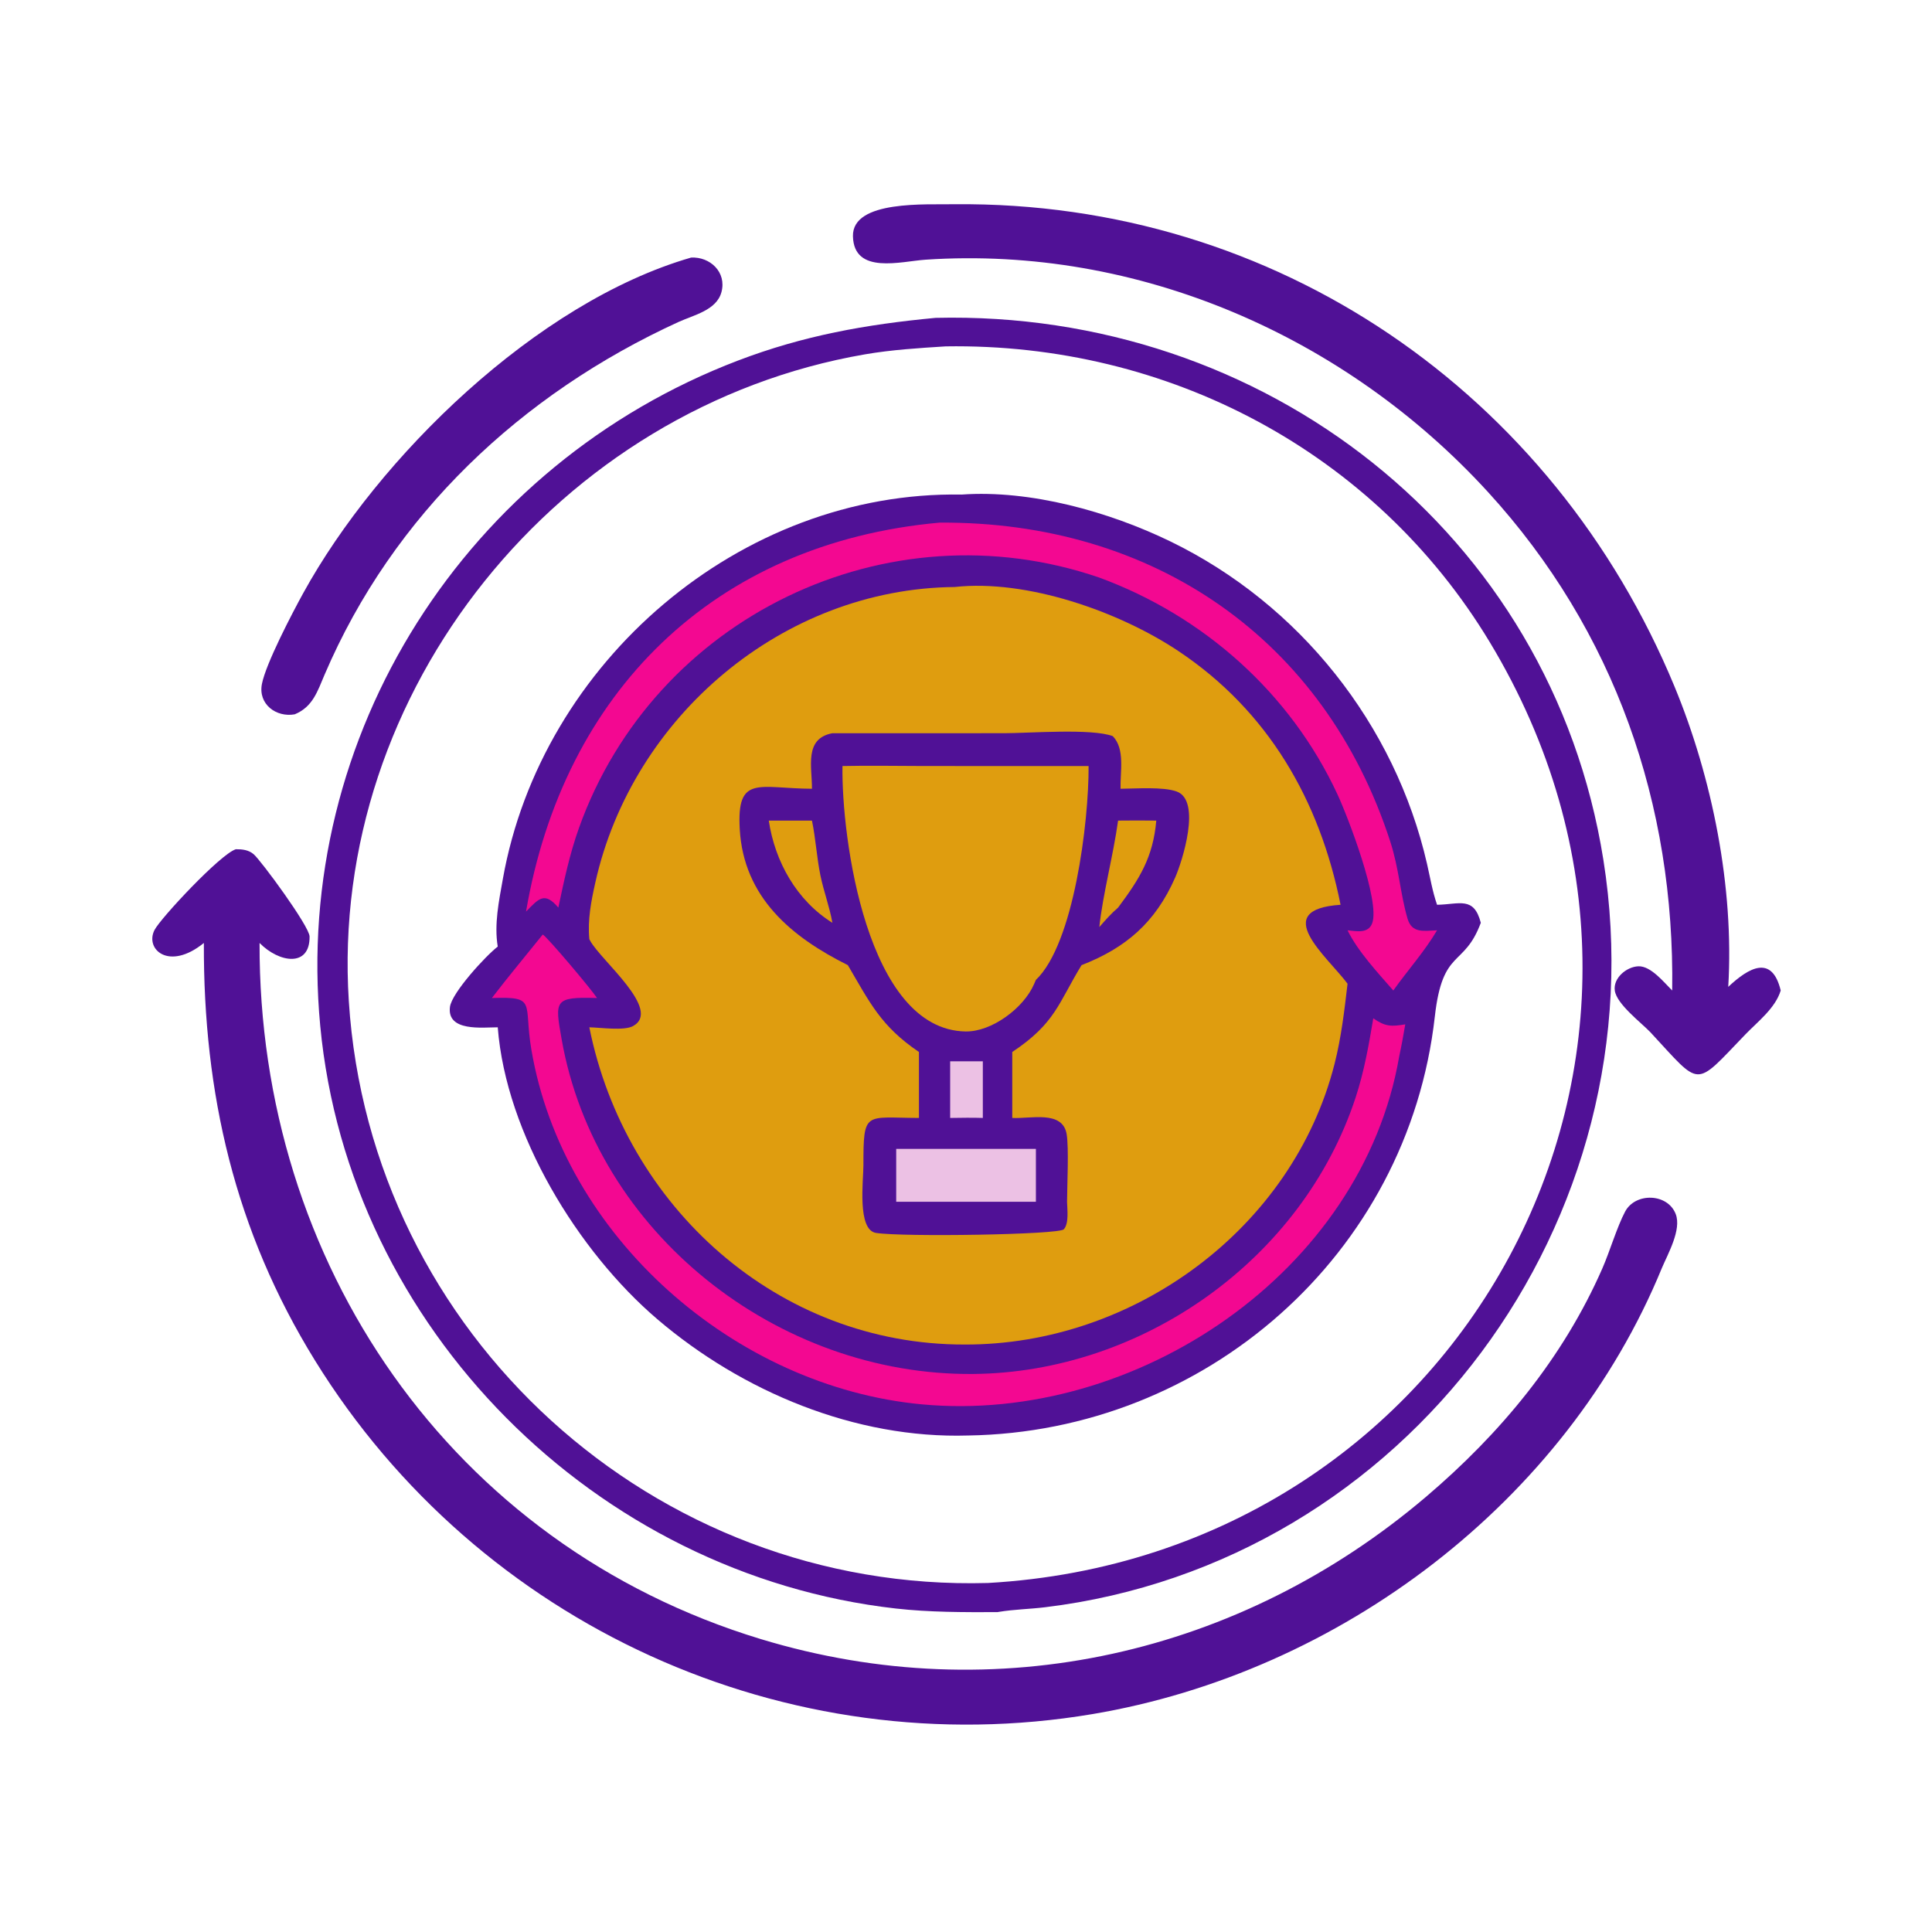 <svg xmlns="http://www.w3.org/2000/svg" width="1024" height="1024"><path fill="#501196" d="M366.288 136.52c10.004-.54 18.938 7.673 16.096 18.301-2.578 9.646-14.746 12.162-22.842 15.867C276.42 208.726 208.35 272.652 172.041 357.58c-3.781 8.844-6.253 17.076-15.84 21.024-9.78 1.756-19.472-5.346-17.383-16.08 2.112-10.856 16.075-37.572 21.903-48.162 39.667-72.082 123.587-154.138 205.567-177.842zm139.694-28.275c170.408-1.58 317.224 100.173 381.56 255.667 19.976 48.278 31.646 106.464 28.464 159.144 10.954-10.292 23.196-17.224 27.806 1.928-2.864 9.402-12.112 16.424-18.708 23.262-27.572 28.584-23.034 28.254-50.446-1.22-4.926-5.112-17.736-14.804-18.774-21.946-.978-6.726 6.252-12.692 12.486-12.928 6.65-.25 13.604 8.576 17.924 12.832 1.436-98.476-30.376-190.658-97.63-264.198-75.556-82.62-185.472-130.678-298.126-123.144-13.004.87-37.954 8.083-38.458-12.403-.476-19.389 39.324-16.68 53.902-16.994zM125.01 450.11c3.395-.014 6.725.328 9.426 2.634 3.887 3.316 29.58 38.206 29.646 43.624.2 16.48-16.144 13.976-26.506 3.428-.545 169.386 101.19 318.996 265.646 368.946 124.746 37.892 254.27 8.112 352.492-75.316 39.424-33.488 72.71-73.532 93.582-121.184 3.946-9.008 7.734-21.934 12.044-30.062 5.428-10.236 22.562-9.828 26.83 1.318 3.17 8.282-4.174 21.068-7.362 28.632-50.818 123.84-170.69 214.344-301.884 236.394-161.936 27.218-325.214-47.096-411.975-187.436-42.573-68.866-59.173-141.666-58.903-221.292-18.537 15.058-31.401 3.31-26.139-6.904 3.205-6.22 34.914-40.258 43.103-42.782z"/><path fill="#501196" d="M495.836 168.473c173.61-4.209 326.296 113.289 353.978 287.195 30.442 191.254-104.306 372.944-295.922 396.206-8.116.986-16.37 1.122-24.436 2.448l-.834.14c-17.934.054-35.988.098-53.834-1.92-159.03-17.988-289.883-148.644-305.057-308.796-14.643-154.548 77.789-297.88 221.431-352.65 34.694-13.23 67.656-19.13 104.674-22.623zm5.418 15.11c-14.336.906-28.664 1.79-42.836 4.234-162.134 27.953-284.09 178.179-273.54 342.833 11.324 176.73 161.976 313.354 338.746 308.366C774.712 824.832 920.91 557.89 789.572 340.294c-60.852-100.818-170.51-158.575-288.318-156.712z"/><path fill="#501196" d="M509.7 262.132c36.414-2.594 78.158 9.056 110.71 24.878 68.402 33.248 119.014 96.94 135.952 170.892 1.668 7.282 2.866 14.566 5.312 21.648 11.874-.202 19.498-4.666 23.188 9.554-8.944 24.042-20.258 13.078-24.376 49.704-14.198 126.34-121.858 220.124-247.362 222.036-59.826 1.846-119.824-23.256-164.83-61.728-41.948-35.86-80.1-98.056-84.478-154.62-8.1.01-27.008 2.426-25.328-10.792.954-7.514 18.988-27.14 25.328-31.99-1.962-11.822.63-24.162 2.7-35.812 20.39-114.792 125.796-205.804 243.184-203.77z"/><path fill="#F30891" d="M287.674 495.31c2.696 1.634 25.89 29.2 28.764 33.656-22.872-.67-22.378 1.23-18.788 21.7 18.028 102.788 114.394 178.444 218.038 177.572 89.668-.756 174.606-60.616 202.83-146.58 4.514-13.75 6.968-27.692 9.346-41.926 6.378 4.444 9.484 4.424 16.956 3.2-.97 5.672-1.978 11.308-3.206 16.932-19.65 114.372-139.354 195.046-252.936 184.48-99.258-9.232-190.404-89.006-207.078-188.232-4.188-24.916 3.234-27.898-20.894-27.146 8.698-11.372 18.002-22.466 26.968-33.656zm210.31-218.306c113.18-.758 203.956 61.542 238.802 168.782 4.816 14.822 5.32 27.652 9.236 41.096 2.316 7.952 8.696 6.464 15.652 6.2-6.558 11.154-15.684 21.314-23.192 31.902-8.176-9.358-18.846-20.812-24.256-31.902 4.686.444 10.954 1.892 13.052-3.724 4.37-11.702-12.888-56.47-18.388-68.316-24.922-53.698-70.926-94.594-126.236-114.908-112.744-38.684-235.804 21.058-275.736 132.56-4.952 13.83-7.954 28.016-10.982 42.354-7.324-8.594-10.298-4.896-17.13 2.128 19.816-115.926 99.32-195.362 219.178-206.172z"/><path fill="#DF9D0F" d="M505.982 311.124c38.09-4.216 87.116 12.932 118.632 33.974 47.564 31.758 74.868 79.096 85.912 134.452-37.998 2.54-7.04 27.44 3.7 41.842-1.666 14.26-3.336 28.498-6.874 42.446-22.188 87.45-106.624 149.098-196.078 148.79-98.934.194-179.82-72.996-198.914-168.132 5.726.094 18.404 1.966 23.162-.658 15.554-8.576-17.118-34.778-22.748-45.282l-.414-.78c-.948-10.366.934-19.96 3.192-30.076 19.628-87.902 99.322-155.738 190.43-156.576z"/><path fill="#501196" d="M441.182 388.618l90.976-.004c13.06.002 46.608-2.668 57.65 1.564 6.636 6.836 3.85 19.042 4.11 27.88 7.966-.048 22.588-1.176 29.784 1.468 13.258 4.868 2.896 37.09-.856 45.626-10.482 23.852-26.164 37.268-49.606 46.394-12.264 20.112-13.854 30.818-36.72 46.024v34.964c9.678.538 26.62-4.218 28.816 8.536 1.246 7.228.262 27.34.222 35.892.092 4.036 1.102 11.466-1.716 14.59-2.602 2.884-85.188 4.132-99.508 1.93-10.132-1.556-6.702-27.854-6.704-35.936-.002-29.124.756-25.09 29.424-25.012V557.57c-20.188-13.688-25.936-26.02-37.68-46.024-29.784-14.858-55.242-35.802-57.298-72.102-1.648-29.09 10.11-21.522 38.278-21.386.074-11.684-4.238-26.618 10.828-29.44z"/><path fill="#ECC1E4" d="M503.604 562.514h17.316v30.02c-5.768-.206-11.546-.066-17.316 0v-30.02z"/><path fill="#DF9D0F" d="M592.608 434.936c6.748-.112 13.496-.046 20.244 0-1.686 19.466-8.886 30.904-20.244 46.112-3.748 3.206-6.726 6.63-9.954 10.324 1.894-17.554 7.346-37.652 9.954-56.436zm-185.142 0h22.888c1.996 9.562 2.514 19.418 4.478 29.028 1.726 8.45 4.878 16.668 6.35 25.14-18.928-11.796-30.46-32.424-33.716-54.168z"/><path fill="#ECC1E4" d="M475.01 608.932h74.036v28.03H475.01v-28.03z"/><path fill="#DF9D0F" d="M446.526 406.014c14.544-.33 29.176-.006 43.732-.006l86.722.006c.152 29.628-7.82 94.3-27.934 113.342l-.93 2.15c-5.508 12.816-22.514 25.432-36.356 25.192-52.436-.91-65.812-103.12-65.234-140.684z"/></svg>